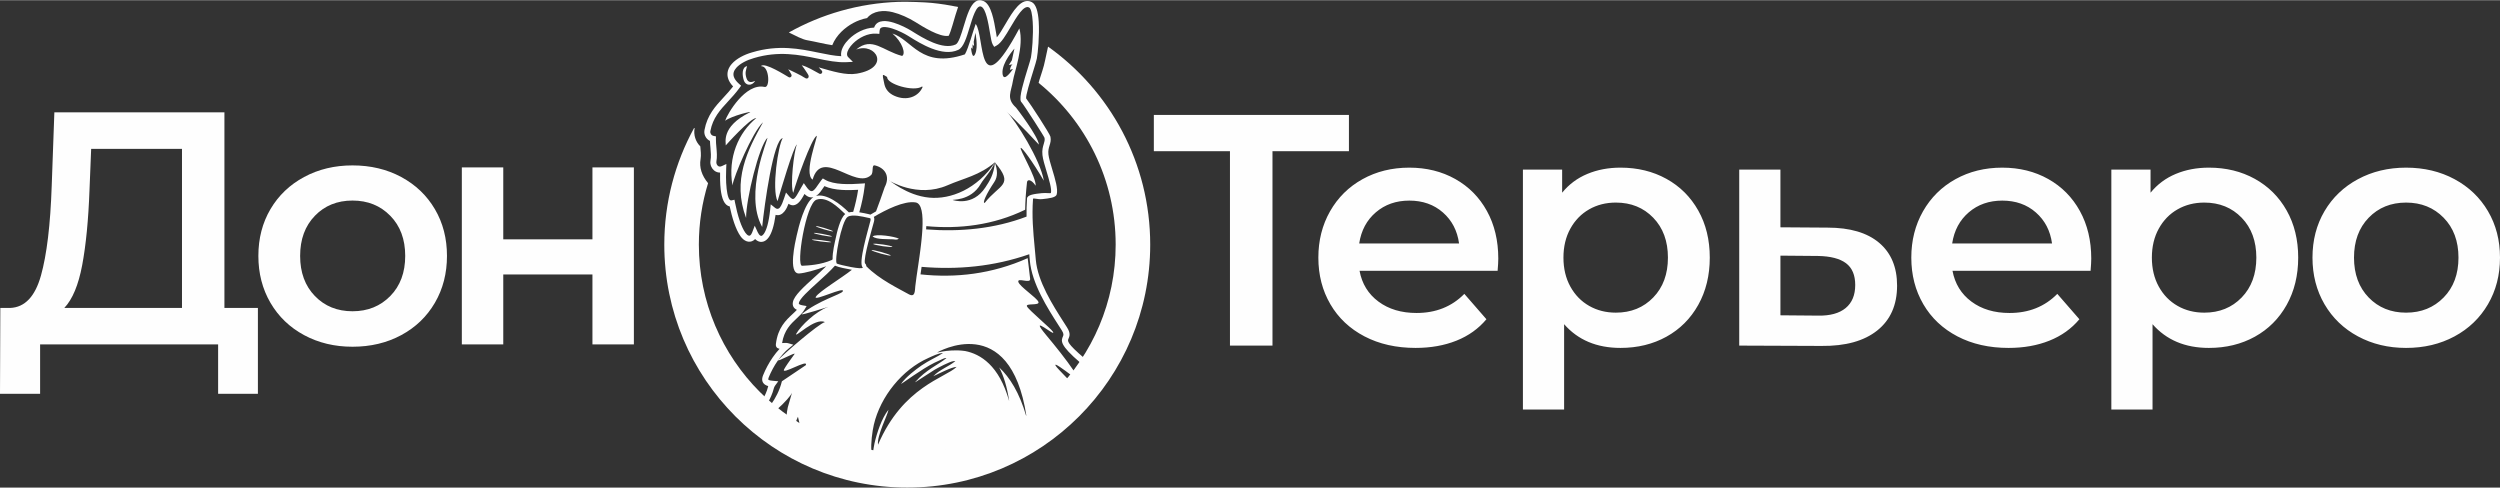 <?xml version="1.0" encoding="UTF-8"?>
<!DOCTYPE svg PUBLIC "-//W3C//DTD SVG 1.1//EN" "http://www.w3.org/Graphics/SVG/1.1/DTD/svg11.dtd">
<!-- Creator: CorelDRAW (OEM Version) -->
<svg xmlns="http://www.w3.org/2000/svg" xml:space="preserve" width="1886px" height="368px" version="1.1" style="shape-rendering:geometricPrecision; text-rendering:geometricPrecision; image-rendering:optimizeQuality; fill-rule:evenodd; clip-rule:evenodd"
viewBox="0 0 1837.62 358.23"
 xmlns:xlink="http://www.w3.org/1999/xlink"
 xmlns:xodm="http://www.corel.com/coreldraw/odm/2003">
 <rect x="0" y="0" width="1837.62" height="358.23" fill="#333333" stroke="none"/>
 <defs>
  <style type="text/css">
   <![CDATA[
    .fil1 {fill:#FEFEFE}
    .fil0 {fill:#FEFEFE;fill-rule:nonzero}
   ]]>
  </style>
 </defs>
 <g id="Layer_x0020_1">
  <path class="fil0" d="M189.57 226.19l0 63.11 -29.24 0 0 -36.3 -130.85 0 0 36.3 -29.48 0 0.24 -63.11 7.31 0c10.72,-0.48 18.24,-8.4 22.54,-23.75 4.31,-15.35 6.95,-37.32 7.92,-65.91l1.95 -54.1 125 0 0 143.76 24.61 0zm-123.78 -86.74c-0.81,22.09 -2.6,40.49 -5.36,55.19 -2.76,14.7 -7.15,25.22 -13.16,31.55l86.5 0 0 -116.95 -66.76 0 -1.22 30.21zm193.32 115.25c-13.16,0 -25.02,-2.84 -35.57,-8.53 -10.56,-5.68 -18.81,-13.6 -24.74,-23.75 -5.93,-10.16 -8.89,-21.65 -8.89,-34.48 0,-12.83 2.96,-24.29 8.89,-34.36 5.93,-10.07 14.18,-17.95 24.74,-23.63 10.55,-5.69 22.41,-8.53 35.57,-8.53 13.32,0 25.26,2.84 35.82,8.53 10.56,5.68 18.8,13.56 24.73,23.63 5.93,10.07 8.89,21.53 8.89,34.36 0,12.83 -2.96,24.32 -8.89,34.48 -5.93,10.15 -14.17,18.07 -24.73,23.75 -10.56,5.69 -22.5,8.53 -35.82,8.53zm0 -26.07c11.21,0 20.47,-3.74 27.78,-11.21 7.31,-7.47 10.96,-17.3 10.96,-29.48 0,-12.18 -3.65,-22.01 -10.96,-29.48 -7.31,-7.48 -16.57,-11.21 -27.78,-11.21 -11.21,0 -20.43,3.73 -27.66,11.21 -7.23,7.47 -10.84,17.3 -10.84,29.48 0,12.18 3.61,22.01 10.84,29.48 7.23,7.47 16.45,11.21 27.66,11.21zm80.36 -105.75l30.45 0 0 52.88 65.55 0 0 -52.88 30.46 0 0 130.12 -30.46 0 0 -51.42 -65.55 0 0 51.42 -30.45 0 0 -130.12z"/>
  <path class="fil0" d="M991.53 110.95l-56.2 0 0 142.92 -31.25 0 0 -142.92 -55.95 0 0 -26.65 143.4 0 0 26.65zm109.78 78.97c0,2.1 -0.16,5.09 -0.49,8.96l-101.49 0c1.77,9.53 6.41,17.08 13.92,22.65 7.51,5.58 16.84,8.36 27.98,8.36 14.21,0 25.92,-4.68 35.13,-14.05l16.23 18.65c-5.82,6.95 -13.16,12.2 -22.05,15.75 -8.88,3.55 -18.89,5.33 -30.03,5.33 -14.22,0 -26.73,-2.83 -37.55,-8.48 -10.82,-5.65 -19.18,-13.53 -25.07,-23.62 -5.9,-10.09 -8.84,-21.52 -8.84,-34.28 0,-12.59 2.86,-23.94 8.59,-34.03 5.74,-10.09 13.69,-17.97 23.87,-23.62 10.17,-5.65 21.64,-8.48 34.39,-8.48 12.6,0 23.86,2.79 33.8,8.36 9.93,5.57 17.68,13.4 23.25,23.5 5.57,10.09 8.36,21.76 8.36,35zm-65.41 -42.63c-9.69,0 -17.88,2.86 -24.58,8.6 -6.71,5.73 -10.78,13.36 -12.24,22.89l73.4 0c-1.29,-9.37 -5.25,-16.96 -11.87,-22.77 -6.62,-5.82 -14.85,-8.72 -24.71,-8.72zm155.22 -24.23c12.6,0 23.86,2.75 33.79,8.24 9.94,5.49 17.73,13.24 23.38,23.25 5.65,10.02 8.48,21.56 8.48,34.64 0,13.08 -2.83,24.67 -8.48,34.77 -5.65,10.09 -13.44,17.88 -23.38,23.37 -9.93,5.49 -21.19,8.24 -33.79,8.24 -17.44,0 -31.25,-5.82 -41.42,-17.44l0 62.74 -30.28 0 0 -176.36 28.83 0 0 16.96c5,-6.13 11.18,-10.74 18.53,-13.8 7.35,-3.07 15.46,-4.61 24.34,-4.61zm-3.39 106.59c11.14,0 20.31,-3.72 27.49,-11.15 7.19,-7.42 10.79,-17.19 10.79,-29.31 0,-12.11 -3.6,-21.88 -10.79,-29.31 -7.18,-7.43 -16.35,-11.14 -27.49,-11.14 -7.27,0 -13.81,1.65 -19.62,4.97 -5.81,3.31 -10.42,8.03 -13.81,14.17 -3.39,6.13 -5.09,13.24 -5.09,21.31 0,8.08 1.7,15.18 5.09,21.32 3.39,6.14 8,10.86 13.81,14.17 5.81,3.31 12.35,4.97 19.62,4.97zm155.61 -62.5c16.47,0 29.11,3.71 37.91,11.14 8.8,7.43 13.2,17.93 13.2,31.49 0,14.21 -4.85,25.2 -14.54,32.95 -9.69,7.75 -23.33,11.54 -40.93,11.38l-60.56 -0.24 0 -129.36 30.28 0 0 42.4 34.64 0.24zm-7.03 64.68c8.88,0.16 15.67,-1.7 20.35,-5.57 4.68,-3.88 7.02,-9.53 7.02,-16.96 0,-7.27 -2.26,-12.6 -6.78,-15.99 -4.52,-3.39 -11.38,-5.17 -20.59,-5.33l-27.61 -0.24 0 43.85 27.61 0.24zm200.86 -41.91c0,2.1 -0.16,5.09 -0.49,8.96l-101.5 0c1.78,9.53 6.42,17.08 13.93,22.65 7.51,5.58 16.84,8.36 27.98,8.36 14.21,0 25.92,-4.68 35.13,-14.05l16.23 18.65c-5.82,6.95 -13.16,12.2 -22.05,15.75 -8.88,3.55 -18.89,5.33 -30.03,5.33 -14.22,0 -26.73,-2.83 -37.55,-8.48 -10.82,-5.65 -19.18,-13.53 -25.07,-23.62 -5.9,-10.09 -8.85,-21.52 -8.85,-34.28 0,-12.59 2.87,-23.94 8.6,-34.03 5.74,-10.09 13.69,-17.97 23.86,-23.62 10.18,-5.65 21.64,-8.48 34.4,-8.48 12.6,0 23.86,2.79 33.8,8.36 9.93,5.57 17.68,13.4 23.25,23.5 5.57,10.09 8.36,21.76 8.36,35zm-65.41 -42.63c-9.69,0 -17.88,2.86 -24.59,8.6 -6.7,5.73 -10.77,13.36 -12.23,22.89l73.4 0c-1.29,-9.37 -5.25,-16.96 -11.87,-22.77 -6.62,-5.82 -14.86,-8.72 -24.71,-8.72zm151.88 -24.23c12.6,0 23.86,2.75 33.79,8.24 9.93,5.49 17.73,13.24 23.38,23.25 5.65,10.02 8.48,21.56 8.48,34.64 0,13.08 -2.83,24.67 -8.48,34.77 -5.65,10.09 -13.45,17.88 -23.38,23.37 -9.93,5.49 -21.19,8.24 -33.79,8.24 -17.44,0 -31.25,-5.82 -41.42,-17.44l0 62.74 -30.28 0 0 -176.36 28.82 0 0 16.96c5.01,-6.13 11.19,-10.74 18.53,-13.8 7.35,-3.07 15.47,-4.61 24.35,-4.61zm-3.39 106.59c11.14,0 20.3,-3.72 27.49,-11.15 7.19,-7.42 10.78,-17.19 10.78,-29.31 0,-12.11 -3.59,-21.88 -10.78,-29.31 -7.19,-7.43 -16.35,-11.14 -27.49,-11.14 -7.27,0 -13.81,1.65 -19.62,4.97 -5.82,3.31 -10.42,8.03 -13.81,14.17 -3.39,6.13 -5.09,13.24 -5.09,21.31 0,8.08 1.7,15.18 5.09,21.32 3.39,6.14 7.99,10.86 13.81,14.17 5.81,3.31 12.35,4.97 19.62,4.97zm148.34 25.92c-13.09,0 -24.87,-2.83 -35.37,-8.48 -10.5,-5.65 -18.69,-13.53 -24.59,-23.62 -5.89,-10.09 -8.84,-21.52 -8.84,-34.28 0,-12.75 2.95,-24.14 8.84,-34.15 5.9,-10.02 14.09,-17.85 24.59,-23.5 10.5,-5.65 22.28,-8.48 35.37,-8.48 13.24,0 25.11,2.83 35.6,8.48 10.5,5.65 18.7,13.48 24.59,23.5 5.9,10.01 8.84,21.4 8.84,34.15 0,12.76 -2.94,24.19 -8.84,34.28 -5.89,10.09 -14.09,17.97 -24.59,23.62 -10.49,5.65 -22.36,8.48 -35.6,8.48zm0 -25.92c11.14,0 20.34,-3.72 27.61,-11.15 7.27,-7.42 10.9,-17.19 10.9,-29.31 0,-12.11 -3.63,-21.88 -10.9,-29.31 -7.27,-7.43 -16.47,-11.14 -27.61,-11.14 -11.15,0 -20.31,3.71 -27.5,11.14 -7.18,7.43 -10.78,17.2 -10.78,29.31 0,12.12 3.6,21.89 10.78,29.31 7.19,7.43 16.35,11.15 27.5,11.15z"/>
  <path class="fil1" d="M799.09 267.71c-15.72,21.78 -35.91,39.61 -59.06,51.85 -22.31,11.8 -47.38,18.42 -73.88,18.42 -19.67,0 -38.55,-3.65 -56.11,-10.36 -18.19,-6.96 -34.97,-17.21 -49.7,-30.09l-1.39 -1.21 0.95 -1.57c1.09,-1.82 2.07,-3.68 2.87,-5.5 0.74,-1.68 1.32,-3.29 1.68,-4.78 0.06,-0.28 0.14,-0.56 0.23,-0.84 -0.85,-0.23 -1.66,-0.55 -2.35,-1.04 -1.92,-1.35 -2.82,-3.48 -1.41,-6.95 1.8,-4.43 4.22,-9.03 7.12,-13.2 1.53,-2.2 3.2,-4.29 4.98,-6.19 -1.8,-0.37 -2.97,-1.36 -2.7,-3.61 1.46,-11.92 7.33,-17.38 12.24,-21.94 1.15,-1.07 2.25,-2.09 3.18,-3.11 -2.56,-1.22 -3.38,-3.18 -2.93,-5.7 0.86,-4.73 7.98,-11.17 15.47,-17.93 3.12,-2.81 6.3,-5.69 9.05,-8.44 -7.63,2.87 -16.02,5.11 -19.9,5.33 -8.49,0.48 -2.75,-23.84 -1.87,-27.76 1.46,-6.58 5.75,-24.08 12.34,-28.36 -2.03,0.56 -4.21,0.04 -6.56,-2.33 -1.44,2.61 -2.85,5.13 -4.67,6.68 -2.13,1.81 -4.43,2.34 -7.08,0.54 -0.7,1.87 -1.63,3.92 -2.89,5.5 -1.74,2.16 -3.91,3.45 -6.61,2.65 -1.14,8.33 -2.96,13.5 -4.94,16.36 -1.22,1.76 -2.57,2.79 -3.94,3.24 -1.58,0.52 -3.09,0.29 -4.47,-0.5 -0.61,-0.34 -1.17,-0.79 -1.69,-1.33 -0.33,0.35 -0.67,0.65 -1.03,0.91 -0.82,0.58 -1.72,0.93 -2.65,1.03 -0.92,0.11 -1.84,-0.02 -2.74,-0.37 -1.53,-0.58 -3.01,-1.8 -4.28,-3.57 -1.8,-2.52 -3.36,-5.98 -4.66,-9.7 -1.41,-4.06 -2.53,-8.47 -3.34,-12.32 -4.03,-0.66 -5.85,-6.1 -6.59,-12.29 -0.53,-4.44 -0.54,-9.3 -0.47,-12.54 -0.44,0 -0.86,-0.03 -1.28,-0.1 -1.22,-0.22 -2.29,-0.77 -3.17,-1.52 -0.84,-0.71 -1.5,-1.62 -1.96,-2.6 -0.66,-1.4 -0.91,-3.01 -0.65,-4.47 0.56,-3.15 0.27,-6.34 -0.02,-9.54 -0.16,-1.66 -0.31,-3.33 -0.35,-5.03 -1.18,-0.57 -2.2,-1.46 -2.93,-2.54 -1.01,-1.52 -1.49,-3.43 -1.11,-5.46 2.05,-11.01 7.85,-17.3 14.12,-24.08 2.31,-2.5 4.69,-5.08 6.93,-7.98 -2,-2.07 -3.2,-4.14 -3.77,-6.15 -0.56,-1.98 -0.5,-3.88 0.04,-5.68 0.52,-1.71 1.49,-3.32 2.79,-4.79 3.41,-3.86 9.22,-6.82 14.92,-8.43 19.39,-5.84 35.18,-2.59 48.87,0.23 5.93,1.22 11.46,2.36 16.62,2.59 -0.13,-0.68 -0.16,-1.39 -0.1,-2.12 0.12,-1.72 0.75,-3.55 1.78,-5.35 0.96,-1.7 2.3,-3.4 3.9,-4.99 4.61,-4.59 11.61,-8.37 18.6,-8.56l0.24 -0.63c1.13,-2.68 3.41,-3.9 6.28,-4.14 2.36,-0.2 5.16,0.32 7.97,1.19 4.93,1.53 10.05,4.19 12.73,5.85l1.26 0.78c7.05,4.4 22.02,13.76 31.51,9.33 2.12,-1.04 4.01,-7.29 5.96,-13.73 1.18,-3.91 2.39,-7.89 3.85,-11.18 2.53,-5.67 5.79,-9.12 10.74,-6.92 5.58,2.49 7.6,14.46 9.01,22.82 0.24,1.44 0.46,2.75 0.66,3.84 1.85,-2.25 3.95,-5.82 6.14,-9.54 5.71,-9.7 11.95,-20.28 19.55,-16.4 3.2,1.62 4.62,7.34 5.07,14.17 0.66,10.16 -0.6,23.3 -1.36,27.29 -0.28,1.51 -1.3,4.82 -2.53,8.78 -2.47,7.99 -5.82,18.83 -5.33,20.57 1.46,1.84 5.93,8.53 9.98,14.84 4,6.23 7.67,12.25 7.87,13.29 0.52,2.65 -0.05,4.49 -0.68,6.54 -0.53,1.73 -1.12,3.65 -0.8,6.49 0.3,2.7 1.55,6.85 2.85,11.15 2.1,6.95 4.31,14.3 3.24,18.25 -0.63,2.36 -5.63,2.9 -10.63,3.44 -3.42,0.37 -6.73,-1.06 -6.79,-0.16 -0.91,13.01 0.08,23.59 1.25,36.01 0.3,3.24 0.61,6.53 0.8,8.77 1.38,16.03 12.66,33.61 20.5,45.84l2.39 3.75c2.83,4.47 1.95,6.51 1.12,8.43 -0.72,1.66 -1.38,3.18 11.62,14.29l0.91 0.81 2.28 2.25 -1.09 1.52zm-161.3 -107.85c-3.72,-0.81 -11.29,-2.72 -14.66,-0.66 -4.59,2.81 -10.31,33.41 -7.91,34.43 2.4,1.02 19.09,4.79 19.01,2.79 -3.74,-2.45 4,-27.93 5.58,-34.34 0.52,-2.08 -0.21,-1.83 -2.02,-2.22zm-26.21 31.02l0.43 -0.53c-0.2,-5.19 1.74,-12.83 2.22,-15.12 0.9,-4.35 3.28,-15.05 7.06,-18.04 -5.17,-4.91 -13.42,-13.26 -21.15,-10.57 -7.74,2.68 -15.26,48.85 -10.51,48.58 4.76,-0.26 13.49,-0.61 21.95,-4.32zm15.56 -35.32c1.59,-5.48 2.85,-10.97 3.63,-16.21 -3.72,0.21 -7.92,0.34 -12.05,0.07 -4.57,-0.3 -9.05,-1.09 -12.73,-2.78l-0.69 1.03c-1.42,2.11 -3,4.47 -5.03,5.89 -0.17,0.12 -0.34,0.23 -0.51,0.34 7.61,-2.15 17.92,5.86 24.21,12.06 0.98,-0.25 2.06,-0.37 3.17,-0.4zm160.23 120.01c-5.75,-4.31 -12.7,-9.49 -11.48,-7.01 0.6,1.23 4.44,5.05 9.04,9.86 0.82,-0.94 1.64,-1.89 2.44,-2.85zm-145.58 56.05c0.34,-1.92 0.53,-3.84 1,-5.88 1.75,-7.63 5.28,-18.47 10.28,-24.76 -0.34,3.47 -8.7,19.12 -7.67,25.73 18.26,-42.79 49.8,-49.22 57.75,-57.2 -3.41,0 -12.84,4.83 -17.12,6.87 4.59,-4.91 11.67,-7.23 16.17,-11.13 -1.21,-0.1 -0.26,-0.09 -1.31,0.03 -3.01,0.35 -11.38,4.87 -13.96,6.36l-13.94 9.01c0.02,-0.09 -0.26,0.1 -0.39,0.14 8.28,-9.45 16.97,-12.69 23.09,-17.76 -1.45,-0.04 -0.3,-0.15 -1.7,0.21 -0.62,0.17 -0.46,0.17 -1.07,0.41l-6.06 2.81c-9.45,4.66 -23.45,15.21 -24.58,15.58 3.59,-5.11 10.53,-10.41 15.06,-13.54 5.4,-3.73 11.51,-6.28 15.82,-9.18 -3.35,0.03 -7.73,2.29 -10.83,3.67 -19.14,8.51 -35.09,28.15 -40,48.95 -1.14,4.82 -2.36,14.16 -1.78,19.47l1.24 0.21zm-54.38 -19.85c0.29,-0.97 0.19,-1.43 -0.88,-5.61 -0.64,1.37 -1.18,2.73 -1.65,4.07 0.84,0.52 1.68,1.03 2.53,1.54zm-9.3 -5.97c0.21,-2.43 0.53,-4.66 0.96,-6.58l3.1 -10.73c-0.81,2.09 -5.3,7.24 -10.98,12.25 2.26,1.75 4.57,3.44 6.92,5.06zm-11.4 -8.63c3.19,-4.43 6.38,-10.29 8.02,-17.07l17.59 -11.85c2.25,-5.09 -18.53,7.87 -15.96,3.03 0.94,-1.78 3.89,-6.15 7.64,-11.2 1.43,-1.94 -13.53,6.39 -11.91,4.35 2.6,-3.29 29.6,-26.65 34.25,-27.84 -7.29,-3.68 -22.67,12.35 -21.08,8.58 3.55,-6.13 14.43,-16.45 23.3,-19.67 2.94,-1.07 -21.3,6.92 -19.15,5.16 12.16,-9.95 28.81,-14.45 30.03,-16.59 2.38,-4.22 -21.92,7.69 -19.78,3.96 2.14,-3.76 19.08,-13.93 26.53,-19.89l-1.17 -0.23c-3.03,-0.56 -8.2,-1.5 -11,-2.69 -0.09,-0.04 -0.17,-0.08 -0.25,-0.13 -3.45,3.92 -8.06,8.09 -12.54,12.13 -6.92,6.25 -13.5,12.19 -14.08,15.44 -0.12,0.67 0.61,1.22 2.63,1.58l3.12 0.56 -1.62 2.73c-1.41,2.39 -3.47,4.3 -5.72,6.4 -4.2,3.91 -9.19,8.55 -10.69,18.07 0.43,0 0.93,-0.03 1.39,-0.06 1.05,-0.06 2,-0.12 2.79,0.1l4.11 1.15 -3.3 2.68c-3,2.44 -5.77,5.6 -8.19,9.09 -2.71,3.9 -4.98,8.19 -6.66,12.34 -0.42,1.04 -0.39,1.51 -0.14,1.69 0.66,0.46 2.02,0.64 3.3,0.75l3.9 0.35 -2.31 3.15c-0.24,0.33 -0.45,0.68 -0.62,1.05 -0.16,0.35 -0.3,0.75 -0.4,1.19 -0.44,1.8 -1.1,3.67 -1.93,5.54 -0.63,1.44 -1.38,2.92 -2.2,4.38 0.69,0.6 1.4,1.19 2.1,1.77zm64.92 -141.29c2.45,0.35 4.84,0.91 6.73,1.32 0.53,0.12 1.01,0.24 1.46,0.38 1.3,-0.78 2.68,-1.59 4.11,-2.39 2.04,-5.37 4.15,-11.24 6.37,-17.79 4.34,-8.31 -0.12,-14.32 -7.25,-15.99 -2.65,-0.63 -0.73,5.32 -2.79,7.11 -11.49,10.95 -36.22,-20.53 -42.94,3.36 -7.03,-4.62 4.5,-33.24 2.91,-32.22 -3.92,2.54 -15.11,34.02 -17.17,41.95 -2.37,-5.31 0.49,-30.46 2.71,-35.65 -2.57,1.95 -12.3,35.1 -14.24,41.75 -4.37,-8.78 0.43,-41.05 3.82,-46.34 -6.78,0.78 -13.45,48.85 -15.11,65.31 -13.63,-24.68 4.74,-65.38 3.83,-65.56 -6.11,6.18 -15.68,44.97 -15.66,58.93 -10.4,-27.79 1.1,-49.9 12.46,-70.36 -7.78,7.07 -21.59,40.06 -22.49,46.41 -3.43,-20.58 4.36,-38.66 17.56,-49.51 -4.59,-0.08 -22.48,20.14 -22.51,20.14 0.45,-1.57 -4.05,-13.61 17.82,-24.35 2.38,-1.17 -13.14,2.43 -18.24,6.21 1.58,-4.95 14.89,-27.96 28.98,-24.85 4.23,0.93 3.51,-15.09 -2.14,-15.2 -0.17,-0.06 -0.32,-0.13 -0.45,-0.2 2.79,-2.85 18.07,6.93 20.3,8.2 0.57,0.33 1.26,0.23 1.73,-0.23 0.46,-0.46 0.57,-1.15 0.26,-1.73 -0.83,-1.56 -1.55,-2.8 -2.31,-3.85 4.02,1.84 8.18,3.99 9.7,4.8 0.96,0.5 2.3,1.54 3.21,1.89 1.55,0.59 2.62,-0.9 1.9,-2.39 -0.36,-0.75 -0.92,-1.54 -1.37,-2.24 -1.37,-2.06 -2.34,-3.62 -3.52,-5.01 4.61,1.26 8.29,3.71 12.97,6.21 0.62,0.33 1.38,0.17 1.81,-0.38 0.44,-0.56 0.42,-1.34 -0.05,-1.87 -0.73,-0.84 -1.47,-1.64 -2.22,-2.39 10.43,3 19.99,5.95 27.94,4.61 25.54,-4.31 13.92,-23.25 -0.41,-17.7 11.71,-9.9 19.55,1 33.74,4.68 2.86,-1.46 0.34,-10.08 -7.12,-16.49 14.55,4.65 21.16,26.19 53.28,15.33 2.66,-4.5 6.08,-17.48 7.94,-22.37 6.89,9.01 0.9,61.89 32.1,3.28 3.58,13.14 -3.76,32.28 -4.73,38.58 -1.23,7.96 -5.19,12.89 2.27,19.63 0.28,0.26 16.35,21.23 16.82,27.22 -11.43,-12.54 -25.64,-26.04 -23.9,-24.42 6.58,6.16 25.25,36.15 27.51,50.92 -8.27,-14.05 -16,-24.55 -16.95,-24.09 -1.29,0.62 11.5,21.73 10.95,27.81 -3.25,-4.87 -6.1,-4.81 -6.35,-2.58 -0.81,7.13 -1.24,13.78 -1.37,20.23 -23.24,11.3 -48.33,14.33 -72.66,12.06 -0.03,0.83 -0.07,1.63 -0.12,2.39 24.77,1.93 50.29,-0.39 73.82,-9.4 -0.07,-4.25 0.01,-8.61 0.34,-13.29 0.2,-2.79 5.47,-3.36 10.72,-3.93 3.5,-0.38 6.69,0.36 6.84,-0.2 0.74,-2.75 -1.29,-9.48 -3.21,-15.85 -1.35,-4.49 -2.66,-8.81 -3.01,-11.93 -0.41,-3.73 0.32,-6.12 0.98,-8.26 0.46,-1.49 0.87,-2.83 0.56,-4.4 -0.09,-0.47 -3.5,-5.91 -7.25,-11.76 -4.33,-6.75 -9.03,-13.82 -9.7,-14.47l-0.23 -0.24 -0.17 -0.29c-1.59,-2.93 2.19,-15.14 4.95,-24.09 1.18,-3.81 2.17,-7 2.41,-8.29 0.72,-3.82 1.92,-16.42 1.29,-26.2 -0.35,-5.4 -1.14,-9.75 -2.67,-10.53 -3.9,-2 -9.04,6.72 -13.75,14.71 -3.45,5.86 -6.71,11.38 -10.04,13.24l-1.86 1.03 -1.1 -1.83c-0.78,-1.3 -1.3,-4.39 -1.95,-8.25 -1.24,-7.39 -3.03,-17.99 -6.46,-19.51 -1.83,-0.82 -3.43,1.35 -4.92,4.69 -1.31,2.95 -2.49,6.83 -3.64,10.66 -2.24,7.39 -4.41,14.56 -8.3,16.42l-0.02 0.01c-11.67,5.46 -28.01,-4.76 -35.71,-9.57l-1.25 -0.78c-2.47,-1.53 -7.17,-3.98 -11.7,-5.38 -2.32,-0.72 -4.55,-1.14 -6.32,-1 -1.25,0.11 -2.2,0.54 -2.59,1.45 -0.14,0.34 -0.24,0.78 -0.28,1.32l-0.16 2.21 -2.2 -0.16c-6.27,-0.47 -12.87,2.97 -17.15,7.23 -1.32,1.31 -2.4,2.69 -3.17,4.04 -0.71,1.24 -1.14,2.44 -1.22,3.49 -0.07,0.96 0.18,1.82 0.81,2.46l3.5 3.51 -4.95 0.24c-6.66,0.31 -13.59,-1.12 -21.15,-2.67 -13.18,-2.72 -28.38,-5.85 -46.73,-0.33l-0.04 0.02c-4.99,1.4 -10.02,3.91 -12.84,7.11 -0.88,0.99 -1.53,2.05 -1.86,3.15 -0.31,1.01 -0.34,2.09 -0.03,3.21 0.48,1.68 1.71,3.51 3.92,5.46l1.5 1.32 -1.17 1.62c-2.7,3.73 -5.6,6.87 -8.4,9.9 -5.83,6.31 -11.23,12.15 -13.04,21.89 -0.16,0.84 0.04,1.61 0.44,2.22 0.44,0.65 1.12,1.12 1.89,1.28l1.79 0.36 -0.03 1.82c-0.03,2.03 0.16,4.1 0.35,6.16 0.32,3.52 0.64,7.03 -0.01,10.7 -0.1,0.57 0.01,1.24 0.3,1.85 0.19,0.43 0.47,0.82 0.82,1.11 0.3,0.26 0.67,0.45 1.07,0.52 0.52,0.09 1.15,0 1.88,-0.34l3.28 -1.53 -0.15 3.62c-0.09,2.26 -0.34,8.88 0.36,14.72 0.56,4.71 1.6,8.85 3.53,8.42l2.22 -0.5 0.43 2.24c0.79,4.08 1.98,9.05 3.53,13.52 1.18,3.37 2.55,6.44 4.08,8.58 0.77,1.05 1.55,1.74 2.26,2.02 0.26,0.1 0.49,0.13 0.7,0.11 0.18,-0.02 0.38,-0.1 0.58,-0.24 0.51,-0.37 1,-1.09 1.43,-2.2l1.88 -4.93 2.19 4.8c0.54,1.19 1.22,2.1 1.95,2.51 0.31,0.18 0.63,0.24 0.92,0.14 0.5,-0.16 1.06,-0.65 1.68,-1.54 1.87,-2.69 3.58,-8.13 4.59,-17.6l0.42 -4.01 3.15 2.53c1.6,1.28 2.75,0.84 3.59,-0.2 1.37,-1.72 2.36,-4.64 3.01,-6.59l1.49 -4.42 2.52 2.96c1.66,1.94 2.73,2.1 3.53,1.42 1.23,-1.04 2.48,-3.33 3.77,-5.67 0.49,-0.88 0.98,-1.78 1.51,-2.67l1.75 -2.96 1.96 2.82c2.22,3.2 3.76,3.51 4.94,2.69 1.35,-0.93 2.68,-2.92 3.87,-4.71 0.7,-1.05 1.36,-2.03 2.02,-2.83l1.2 -1.42 1.6 0.94c3.28,1.93 7.82,2.79 12.55,3.1 4.9,0.32 10,0.05 14.17,-0.25l2.66 -0.19 -0.31 2.65c-0.71,5.96 -2.07,12.31 -3.88,18.65zm45.79 40.1c-0.27,1.84 -0.54,3.69 -0.8,5.53 25.84,2.77 52.51,-0.21 78.78,-11.93 0.53,4.87 1.14,9.9 1.8,15.2 0.48,3.87 -9.48,-1.18 -8.69,2.21 0.79,3.39 13.74,11.78 14.8,14.77 1.07,3 -9.72,0.63 -8.43,3.29 1.3,2.67 17.53,16.15 19.03,18.56 3.17,5.11 -19.04,-14.41 -4.84,2.63 6.84,8.19 14.33,17.46 20.55,26.61 1.62,-2.01 3.21,-4.06 4.76,-6.15l-0.25 -0.22c-15.47,-13.23 -14.2,-16.16 -12.8,-19.38 0.38,-0.89 0.79,-1.82 -0.81,-4.35l-2.36 -3.7c-8.09,-12.61 -19.73,-30.75 -21.2,-47.87 -0.15,-1.73 -0.28,-3.18 -0.39,-4.48 -26.34,9.19 -53.14,11.49 -79.15,9.28zm-41.58 -2.53c0.57,0.49 0.89,1.16 0.92,1.94l0.01 0.1c9.35,9.67 24.63,16.9 31.08,20.55 4.98,2.81 4.58,-2.54 4.94,-5.83 0.43,-3.9 1.19,-8.95 2.01,-14.47l0.01 -0.05 0.05 -0.37 0.07 -0.41 0.06 -0.41 0 -0.01 0.06 -0.43 0.06 -0.42 0.05 -0.35 0.01 -0.07 0.07 -0.43 0.06 -0.43 0.04 -0.29 0.02 -0.14 0.06 -0.43 0.06 -0.43 0.04 -0.23 0.03 -0.2 0.06 -0.43 0.06 -0.44 0.02 -0.17 0.04 -0.26 0.06 -0.44 0.07 -0.43 0.01 -0.12 0.05 -0.32 0.06 -0.44 0.06 -0.43 0.01 -0.06 0.05 -0.39 0.06 -0.43 0.06 -0.44 0 0 0.06 -0.45 0.06 -0.44 0.04 -0.36 0.01 -0.08 0.06 -0.44 0.06 -0.44 0.04 -0.31 0.02 -0.13 0.05 -0.44 0.06 -0.44 0.03 -0.24 0.02 -0.2 0.06 -0.44 0.05 -0.44 0.02 -0.18 0.03 -0.26 0.06 -0.44 0.05 -0.44 0.05 -0.44 0.05 -0.44 0.05 -0.44 0.01 -0.05 0.04 -0.38 0.05 -0.44 0.04 -0.43 0 -0.01 0.05 -0.43 0.04 -0.43 0.04 -0.37 0.01 -0.07 0.04 -0.43 0.04 -0.43 0.08 -0.85 0.04 -0.43 0.04 -0.42 0.04 -0.43c0.06,-0.7 0.11,-1.4 0.16,-2.09l0.03 -0.41 0.05 -0.82 0.03 -0.41 0.05 -0.81c0.56,-10.57 -0.38,-18.83 -4.98,-19.59 -8.42,-1.38 -21.84,5.37 -30.75,10.64 0.45,0.79 0.52,1.88 0.13,3.47 -1.1,4.46 -8.01,26.93 -6.59,30.72zm109.81 -157.9c0,0 -9.35,10.26 -8.77,18.15 0.59,7.88 7.68,-3.21 7.68,-3.21l-2.22 0.66c0,0 0.54,-3.31 1.99,-4l-2.75 0.41 2.18 -3.39 1.89 -8.62zm-28.68 -11.55c0,0 2.19,10.2 -0.13,15.43 -2.33,5.22 -3.14,-4.79 -3.14,-4.79l0.97 1.2c0,0 0.58,-2.46 0,-3.42l1.32 1.21 -0.26 -3.07 1.24 -6.56zm-39.24 39.42c-6.06,4.17 -26.14,-1.81 -25.63,-6.98 -2.94,-1.43 -4.27,-4.24 -2.03,5.34 0.95,4.01 3.51,6.75 7.32,8.46 9.44,4.24 17.98,0.39 20.8,-6.5l-0.46 -0.32zm46.1 85.53c11.07,-14.11 22,-12.59 7.33,-29.93 2.11,5.75 2.41,10.57 -0.33,14.64 -5.94,8.82 -8.95,15.72 -7,15.29zm-23.33 -2.05c0,0 14.43,5.02 23.8,-9.33 3.01,-4.61 6.3,-9.36 7.02,-18.55 -2.76,6.79 -8.19,12.01 -10.4,15.93 -7.48,13.28 -22.46,11.28 -20.42,11.95zm-47.07 -14.41c0.01,-0.68 12.62,11.02 29.67,12.62 15.6,1.46 35.12,-6.17 48.44,-26.16 -11.64,9.94 -22.89,11.77 -35.05,17.06 -22.21,9.66 -43.06,-3.52 -43.06,-3.52zm35.36 126.42c0,0 53.66,-31.35 65.68,46.71l-0.14 0.1c-4.99,-17.28 -12.13,-28.55 -19.89,-35.82 3.2,6.01 5.78,14.07 7.35,24.81 -7.34,-26.35 -21.19,-34.69 -32.45,-36.87 -7.01,-0.98 -13.06,-0.24 -16.74,0.4l-0.45 0.08c-1.98,0.36 -3.19,0.67 -3.36,0.59zm-32.87 -77.69c-0.05,0.34 -3.23,0.15 -7.12,-0.42 -3.88,-0.58 -6.98,-1.32 -6.93,-1.67 0.05,-0.34 3.23,-0.15 7.12,0.43 3.88,0.57 6.98,1.32 6.93,1.66zm-59.14 -5.23c0.12,-0.25 3.07,-0.1 6.84,0.37 4.06,0.5 7.49,1.17 7.36,1.45 -0.13,0.29 -3.76,0.05 -7.81,-0.49 -3.75,-0.5 -6.5,-1.09 -6.39,-1.33zm1.38 -4.9c-0.08,0.26 2.54,0.99 6.08,1.68 3.81,0.74 7.19,1.15 7.28,0.86 0.09,-0.3 -3.16,-1.15 -6.98,-1.85 -3.54,-0.65 -6.3,-0.94 -6.38,-0.69zm1.53 -5.01c-0.13,0.24 2.31,1.22 5.65,2.24 3.6,1.1 6.84,1.84 6.99,1.56 0.15,-0.27 -2.88,-1.43 -6.5,-2.49 -3.36,-0.99 -6.01,-1.55 -6.14,-1.31zm55.1 21.57c0.01,-0.34 -3.16,-1.5 -7.08,-2.58 -3.92,-1.09 -7.11,-1.68 -7.11,-1.34 -0.01,0.35 3.16,1.5 7.08,2.59 3.92,1.08 7.11,1.68 7.11,1.33zm5.93 -12.36c-1.6,1.11 -2.72,0.55 -4.47,0.45 -3.85,-0.23 -11.82,0.3 -14.86,-2.05 2.09,-2.25 16.44,-0.04 19.33,1.6zm-105.59 -116c-2.64,4.16 -7.09,3.39 -8.32,-0.17 -1.38,-3.99 -1.61,-9.93 2.31,-10.67 -0.76,3.09 -1.73,4.7 -0.45,8.8 1.19,3.82 3.98,3.1 6.46,2.04z"/>
  <path class="fil1" d="M684.68 1.95c6.63,0.65 13.16,1.68 19.56,3.04 -0.85,2.62 -1.65,5.1 -1.93,5.95 -1.14,3.48 -3.16,11.74 -4.96,15.19 -6.54,1.34 -19.48,-6.97 -24.5,-10.09 -4.97,-3.09 -11.03,-5.87 -16.69,-7.27 -6.44,-1.61 -14.37,-1.16 -18.83,4.36 -7.04,1.28 -13.82,5.05 -18.91,10.07 -2.75,2.71 -5.21,6.15 -6.67,9.85 -6.24,-0.95 -12.36,-2.59 -18.57,-3.67 -3.37,-0.58 -8.39,-3.22 -13.35,-5.68 23.98,-13.42 51.36,-21.46 80.53,-22.5 6.49,-0.24 19.66,0.27 24.32,0.75zm85.69 32.15c45.45,32.37 75.09,85.5 75.09,145.55 0,98.63 -79.95,178.58 -178.58,178.58 -98.63,0 -178.59,-79.95 -178.59,-178.58 0,-31.08 7.95,-60.3 21.91,-85.76l0.37 0.16c-0.9,4.91 0.7,9.93 4.19,13.37 0.28,2.97 0.69,6.49 0.2,9.27 -1.11,6.33 0.95,12.29 5.51,17.78 -4.4,14.28 -6.78,29.45 -6.78,45.18 0,84.6 68.59,153.19 153.19,153.19 84.6,0 153.19,-68.59 153.19,-153.19 0,-48 -22.09,-90.84 -56.64,-118.92l0.67 -2.43 -0.35 1.14 -0.37 1.24 0.37 -1.24c1.5,-5.01 3.47,-10.05 4.43,-15.19 0.38,-2.05 1.4,-6.33 2.19,-10.15z"/>
 </g>
</svg>
